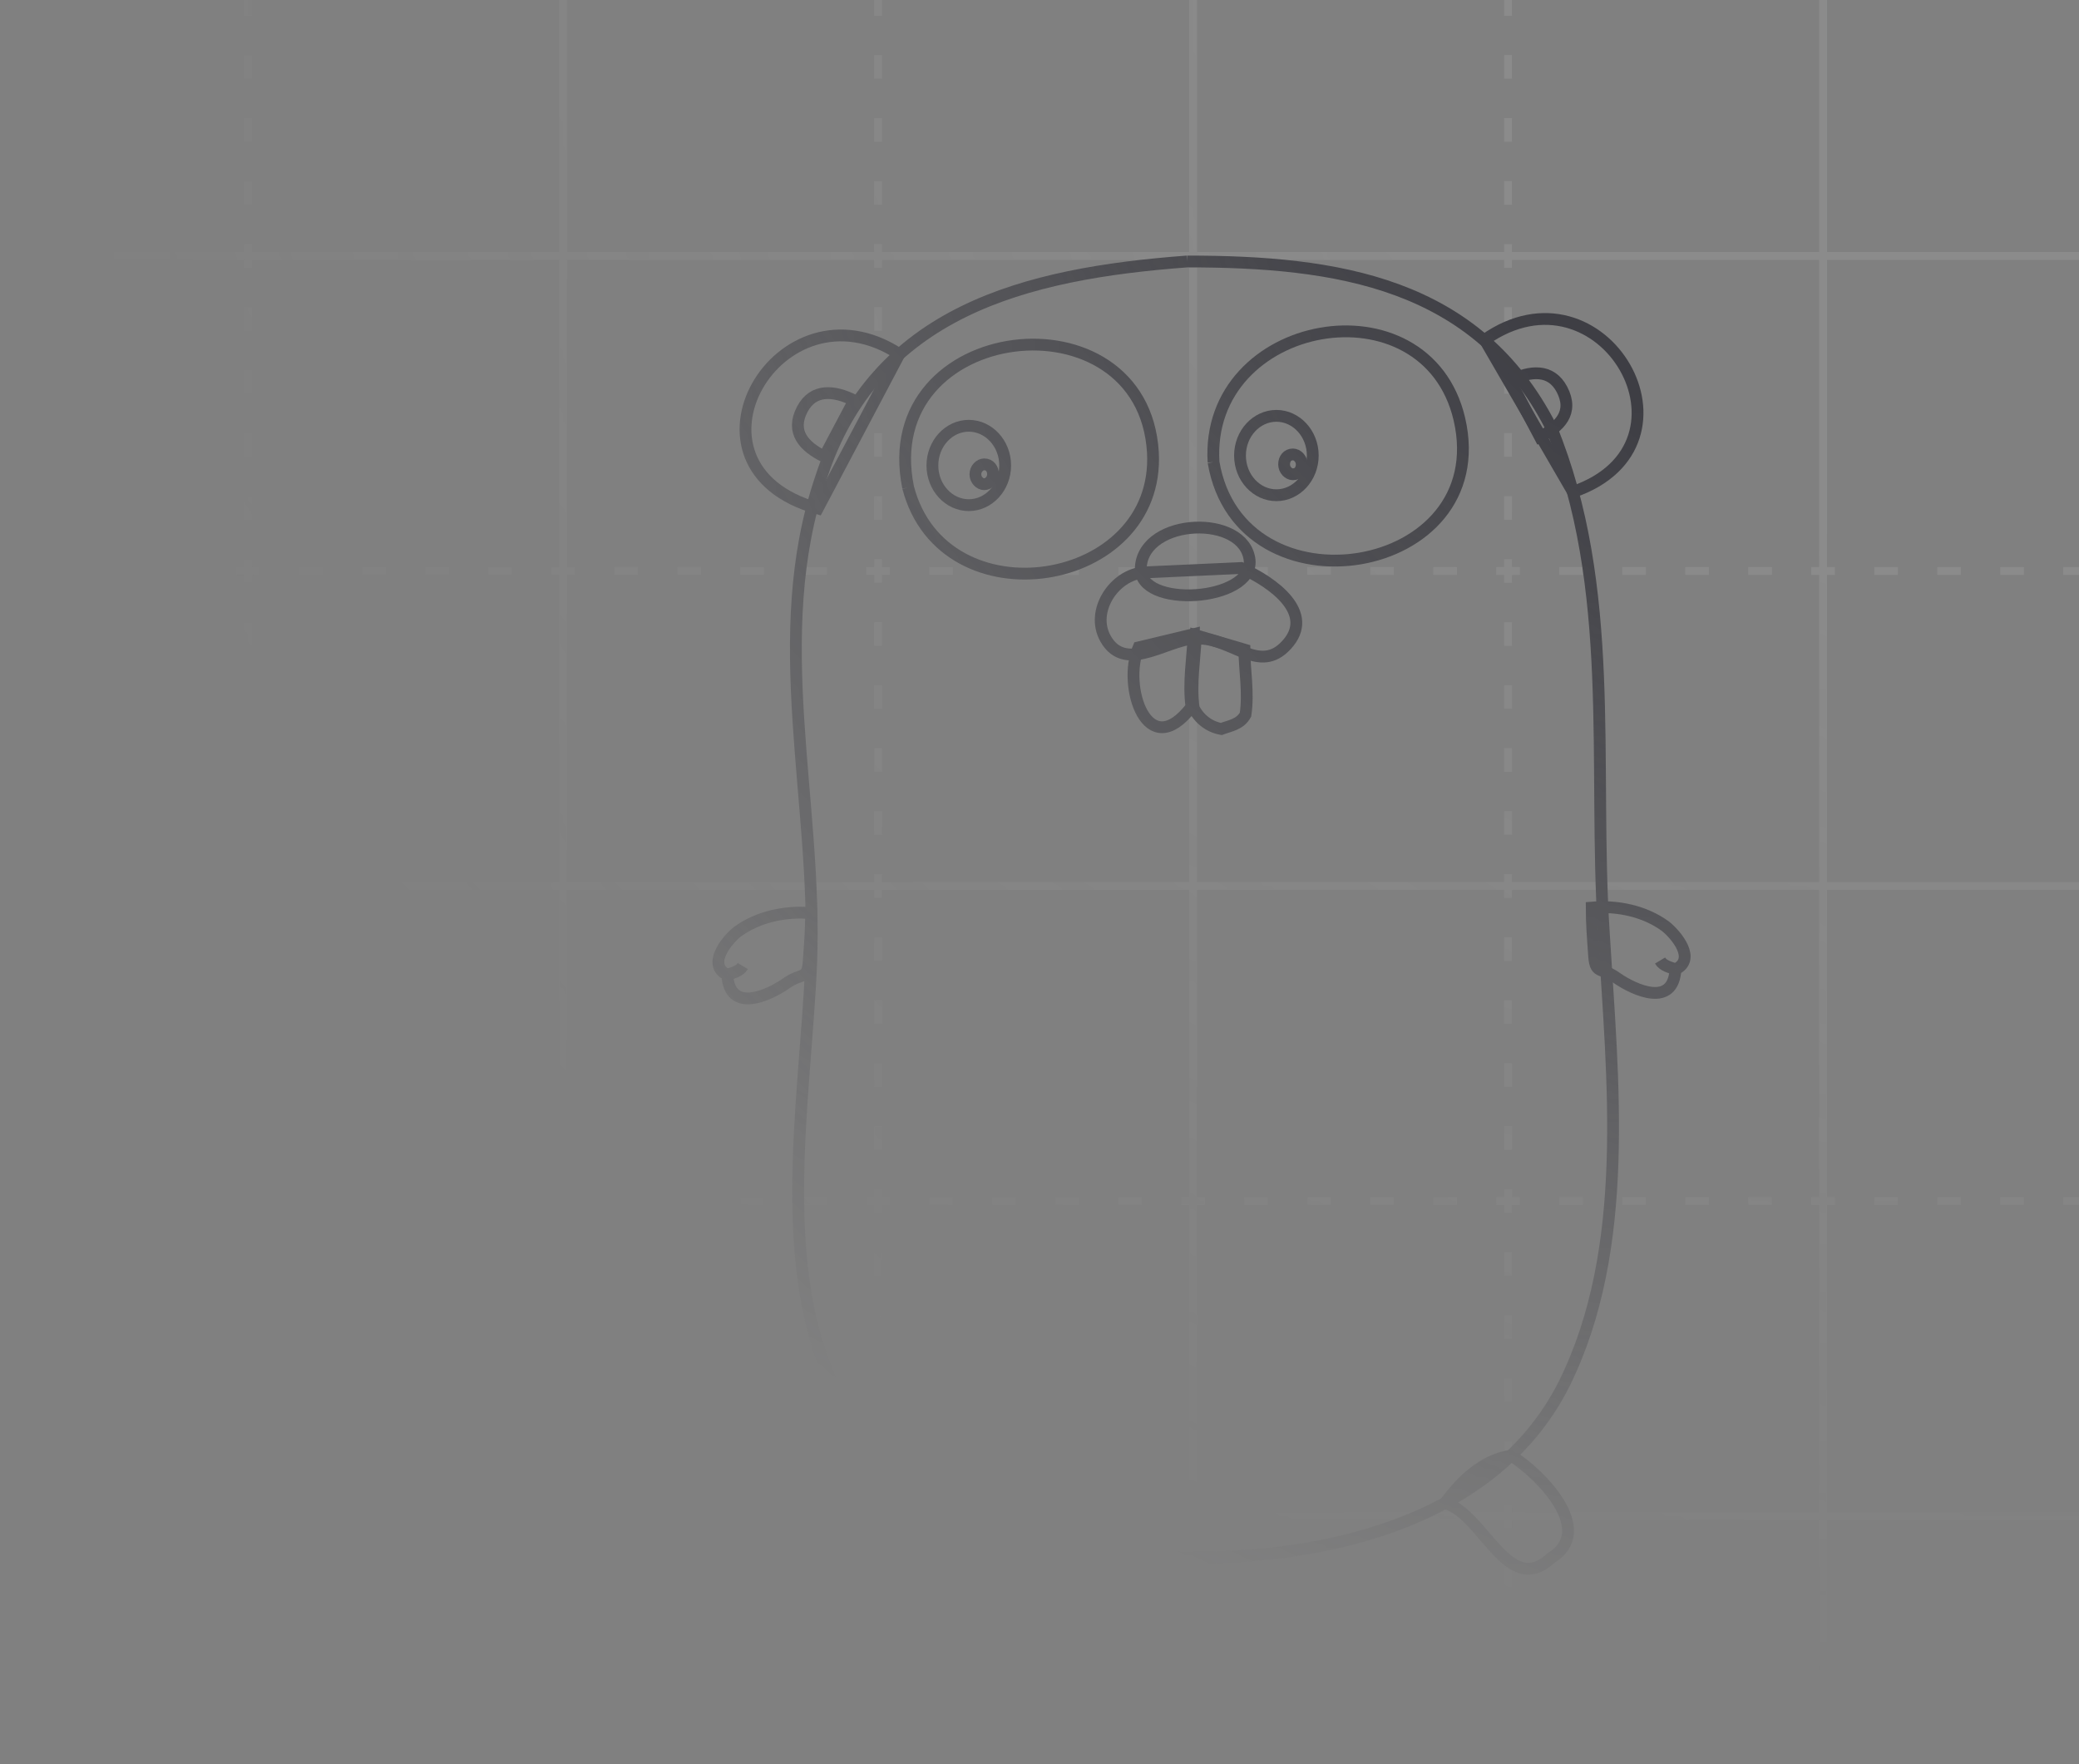 <svg viewBox="0 0 264 224" fill="none" height="224" width="264" xmlns="http://www.w3.org/2000/svg">
  <rect x="0" y="0" width="264" height="224" fill="#808080" stroke="none"/>
  <g clip-path="url(#clip0_13955_140)">
    <mask style="mask-type:alpha" maskUnits="userSpaceOnUse" y="-228" x="0" height="448" width="528" id="mask0_13955_140">
      <ellipse ry="224" rx="264" fill="url(#paint0_radial_13955_140)" cy="-4" cx="264"></ellipse>
    </mask>
    <g mask="url(#mask0_13955_140)">
      <g opacity=".1">
        <path d="M0 32.5h264M222 72.5h3M214 72.5h3M206 72.5h3M198 72.5h3M190 72.5h3M182 72.5h3M230 72.5h3M238 72.5h3M246 72.5h3M254 72.5h3M262 72.5h3M134 72.5h3M126 72.5h3M118 72.5h3M110 72.5h3M102 72.5h3M94 72.5h3M142 72.5h3M150 72.5h3M158 72.5h3M166 72.5h3M174 72.5h3M54 72.5h3M46 72.5h3M38 72.5h3M30 72.5h3M22 72.5h3M14 72.5h3M6 72.5h3M62 72.5h3M70 72.5h3M78 72.5h3M86 72.5h3M94 72.5h3M0 112.5h264M222 152.5h3M214 152.5h3M206 152.5h3M198 152.5h3M190 152.5h3M182 152.5h3M230 152.5h3M238 152.5h3M246 152.5h3M254 152.5h3M262 152.5h3M134 152.5h3M126 152.5h3M118 152.5h3M110 152.5h3M102 152.5h3M94 152.5h3M142 152.5h3M150 152.5h3M158 152.5h3M166 152.5h3M174 152.5h3M54 152.5h3M46 152.5h3M38 152.5h3M30 152.5h3M22 152.5h3M14 152.5h3M6 152.5h3M62 152.5h3M70 152.5h3M78 152.5h3M86 152.5h3M94 152.5h3M0 192.5h264M31.5 42v-3M31.5 50v-3M31.5 58v-3M31.5 66v-3M31.5 74v-3M31.5 82v-3M31.5 34v-3M31.5 26v-3M31.5 18v-3M31.5 10V7M31.5 2v-3M31.5 130v-3M31.5 138v-3M31.5 146v-3M31.5 154v-3M31.5 162v-3M31.5 170v-3M31.5 122v-3M31.5 114v-3M31.5 106v-3M31.5 98v-3M31.5 90v-3M31.5 210v-3M31.5 218v-3M31.5 202v-3M31.5 194v-3M31.5 186v-3M31.5 178v-3M31.5 170v-3" stroke="#F7F8F8"></path>
        <path d="M71 224V0h1v224z" fill="#F7F8F8"></path>
        <path d="M111.5 42v-3M111.5 50v-3M111.5 58v-3M111.5 66v-3M111.5 74v-3M111.5 82v-3M111.5 34v-3M111.5 26v-3M111.5 18v-3M111.5 10V7M111.5 2v-3M111.5 130v-3M111.5 138v-3M111.5 146v-3M111.5 154v-3M111.5 162v-3M111.5 170v-3M111.5 122v-3M111.5 114v-3M111.5 106v-3M111.5 98v-3M111.5 90v-3M111.5 210v-3M111.5 218v-3M111.5 202v-3M111.5 194v-3M111.5 186v-3M111.5 178v-3M111.5 170v-3" stroke="#F7F8F8"></path>
        <path d="M151 224V0h1v224z" fill="#F7F8F8"></path>
        <path d="M191.5 42v-3M191.5 50v-3M191.5 58v-3M191.5 66v-3M191.5 74v-3M191.5 82v-3M191.5 34v-3M191.5 26v-3M191.5 18v-3M191.5 10V7M191.5 2v-3M191.5 130v-3M191.5 138v-3M191.5 146v-3M191.5 154v-3M191.5 162v-3M191.5 170v-3M191.5 122v-3M191.5 114v-3M191.5 106v-3M191.5 98v-3M191.5 90v-3M191.5 210v-3M191.5 218v-3M191.5 202v-3M191.5 194v-3M191.5 186v-3M191.5 178v-3M191.5 170v-3" stroke="#F7F8F8"></path>
        <path d="M231 224V0h1v224z" fill="#F7F8F8"></path>
      </g>
      <!-- Logo Go intégré dans la structure graphique -->
      <g transform="translate(110, 106) scale(1.4, 1.4)" stroke="#3E3E44" fill="none" stroke-width="1.07">
        <path clip-rule="evenodd" d="m-12.6 12.7c.2 3.5 3.7 1.9 5.3.8 1.5-1.1 2-.2 2.1-2.3.1-1.4.2-2.7.2-4.1-2.3-.2-4.8.3-6.7 1.7-.9.7-2.8 3-.9 3.9" fill-rule="evenodd"/>
        <path clip-rule="evenodd" d="m-12.6 12.7c.5-.2 1.1-.3 1.4-.8" fill-rule="evenodd"/>
        <path clip-rule="evenodd" d="m-4.4 -29.6c-13.6-3.8-3.5-21.1 7.4-14z" fill-rule="evenodd"/>
        <path clip-rule="evenodd" d="m56.1 -44.9c10.7-7.5 20.5 9.5 8 13.8z" fill-rule="evenodd"/>
        <path clip-rule="evenodd" d="m58.5 56.3c2.7 1.7 7.7 6.8 3.6 9.3-3.9 3.6-6.1-4-9.6-5 1.5-2 3.4-3.9 6-4.3" fill-rule="evenodd"/>
        <path clip-rule="evenodd" d="m9.5 62.1c-3.2.5-5 3.4-7.7 4.9-2.5 1.5-3.5-.5-3.7-.9-.4-.2-.4.2-1-.4-2.3-3.7 2.4-6.4 4.9-8.2 3.5-.8 5.7 2.2 7.5 4.6" fill-rule="evenodd"/>
        <path clip-rule="evenodd" d="m-3.8 -34.3c-1.8-.9-3.1-2.2-2-4.3 1-1.9 2.9-1.7 4.7-.8zm64.9-1.8c1.8-.9 3.1-2.2 2-4.3-1-1.9-2.9-1.7-4.7-.8z" fill-rule="evenodd"/>
        <path clip-rule="evenodd" d="m73.4 12.2c-.2 3.5-3.7 1.9-5.3.8-1.5-1.1-2-.2-2.1-2.3-.1-1.4-.2-2.7-.2-4.1 2.3-.2 4.8.3 6.7 1.7 1 .8 2.8 3 .9 3.9" fill-rule="evenodd"/>
        <path clip-rule="evenodd" d="m73.4 12.2c-.5-.2-1.1-.3-1.4-.8" fill-rule="evenodd"/>
        <path clip-rule="evenodd" d="m29.1 -52c13.6 0 26.3 1.9 33 15 6 14.6 3.8 30.4 4.8 45.9.8 13.3 2.5 28.6-3.6 40.9-6.5 12.9-22.7 16.2-36 15.7-10.5-.4-23.1-3.8-29.1-13.4-6.9-11.2-3.7-27.9-3.2-40.4.6-14.8-4-29.7.9-44.1 4.9-15.1 18.5-18.5 33.2-19.6" fill-rule="evenodd"/>
        <path clip-rule="evenodd" d="m31.5 -33.8c2.4 14.2 25.6 10.4 22.3-3.9-3-12.8-23.1-9.2-22.3 3.9" fill-rule="evenodd"/>
        <path clip-rule="evenodd" d="m3.8 -31.5c3.2 12.3 22.9 9.2 22.2-3.2-.9-14.8-25.3-12-22.2 3.2" fill-rule="evenodd"/>
        <path clip-rule="evenodd" d="m34.3 -16.8c0 1.8.4 3.9.1 5.9-.5.9-1.4 1-2.2 1.3-1.1-.2-2-.9-2.5-1.9-.3-2.2.1-4.4.2-6.6z" fill-rule="evenodd"/>
        <g clip-rule="evenodd" fill-rule="evenodd">
          <path d="m12.6 -33.5c0 2-1.5 3.6-3.3 3.6s-3.3-1.6-3.3-3.6 1.5-3.6 3.3-3.6 3.3 1.6 3.3 3.6"/>
          <path d="m11.5 -32.7c0 .5-.4.9-.8.9s-.8-.4-.8-.9.4-.9.8-.9c.5 0 .8.4.8.9"/>
          <path d="m40.5 -34.4c0 2-1.5 3.6-3.3 3.6s-3.3-1.6-3.3-3.6 1.5-3.6 3.3-3.6 3.3 1.6 3.3 3.6"/>
          <path d="m39.5 -33.6c0 .5-.3.9-.8.9-.4 0-.8-.4-.8-.9s.3-.9.8-.9c.4 0 .8.4.8.9m-14.8 16.6c-1.5 3.5.8 10.6 4.8 5.4-.3-2.2.1-4.4.2-6.6z"/>
        </g>
        <path clip-rule="evenodd" d="m25.2 -23.8c-2.7.2-4.9 3.5-3.5 6 1.9 3.4 6-.3 8.6 0 3 .1 5.4 3.2 7.8.6 2.7-2.9-1.2-5.7-4.1-7z" fill-rule="evenodd"/>
        <path clip-rule="evenodd" d="m24.9 -23.9c-.2-4.7 8.8-5.3 9.8-1.4 1.1 4-9.4 4.9-9.8 1.4" fill-rule="evenodd"/>
      </g>
    </g>
  </g>
  <defs>
    <radialGradient gradientUnits="userSpaceOnUse" gradientTransform="matrix(0 224 -264 0 264 -4)" r="1" cy="0" cx="0" id="paint0_radial_13955_140">
      <stop stop-color="#fff" offset=".33"></stop>
      <stop stop-opacity="0" stop-color="#fff" offset="1"></stop>
    </radialGradient>
    <clipPath id="clip0_13955_140">
      <rect rx="4" fill="#fff" height="224" width="264"></rect>
    </clipPath>
  </defs>
</svg>
